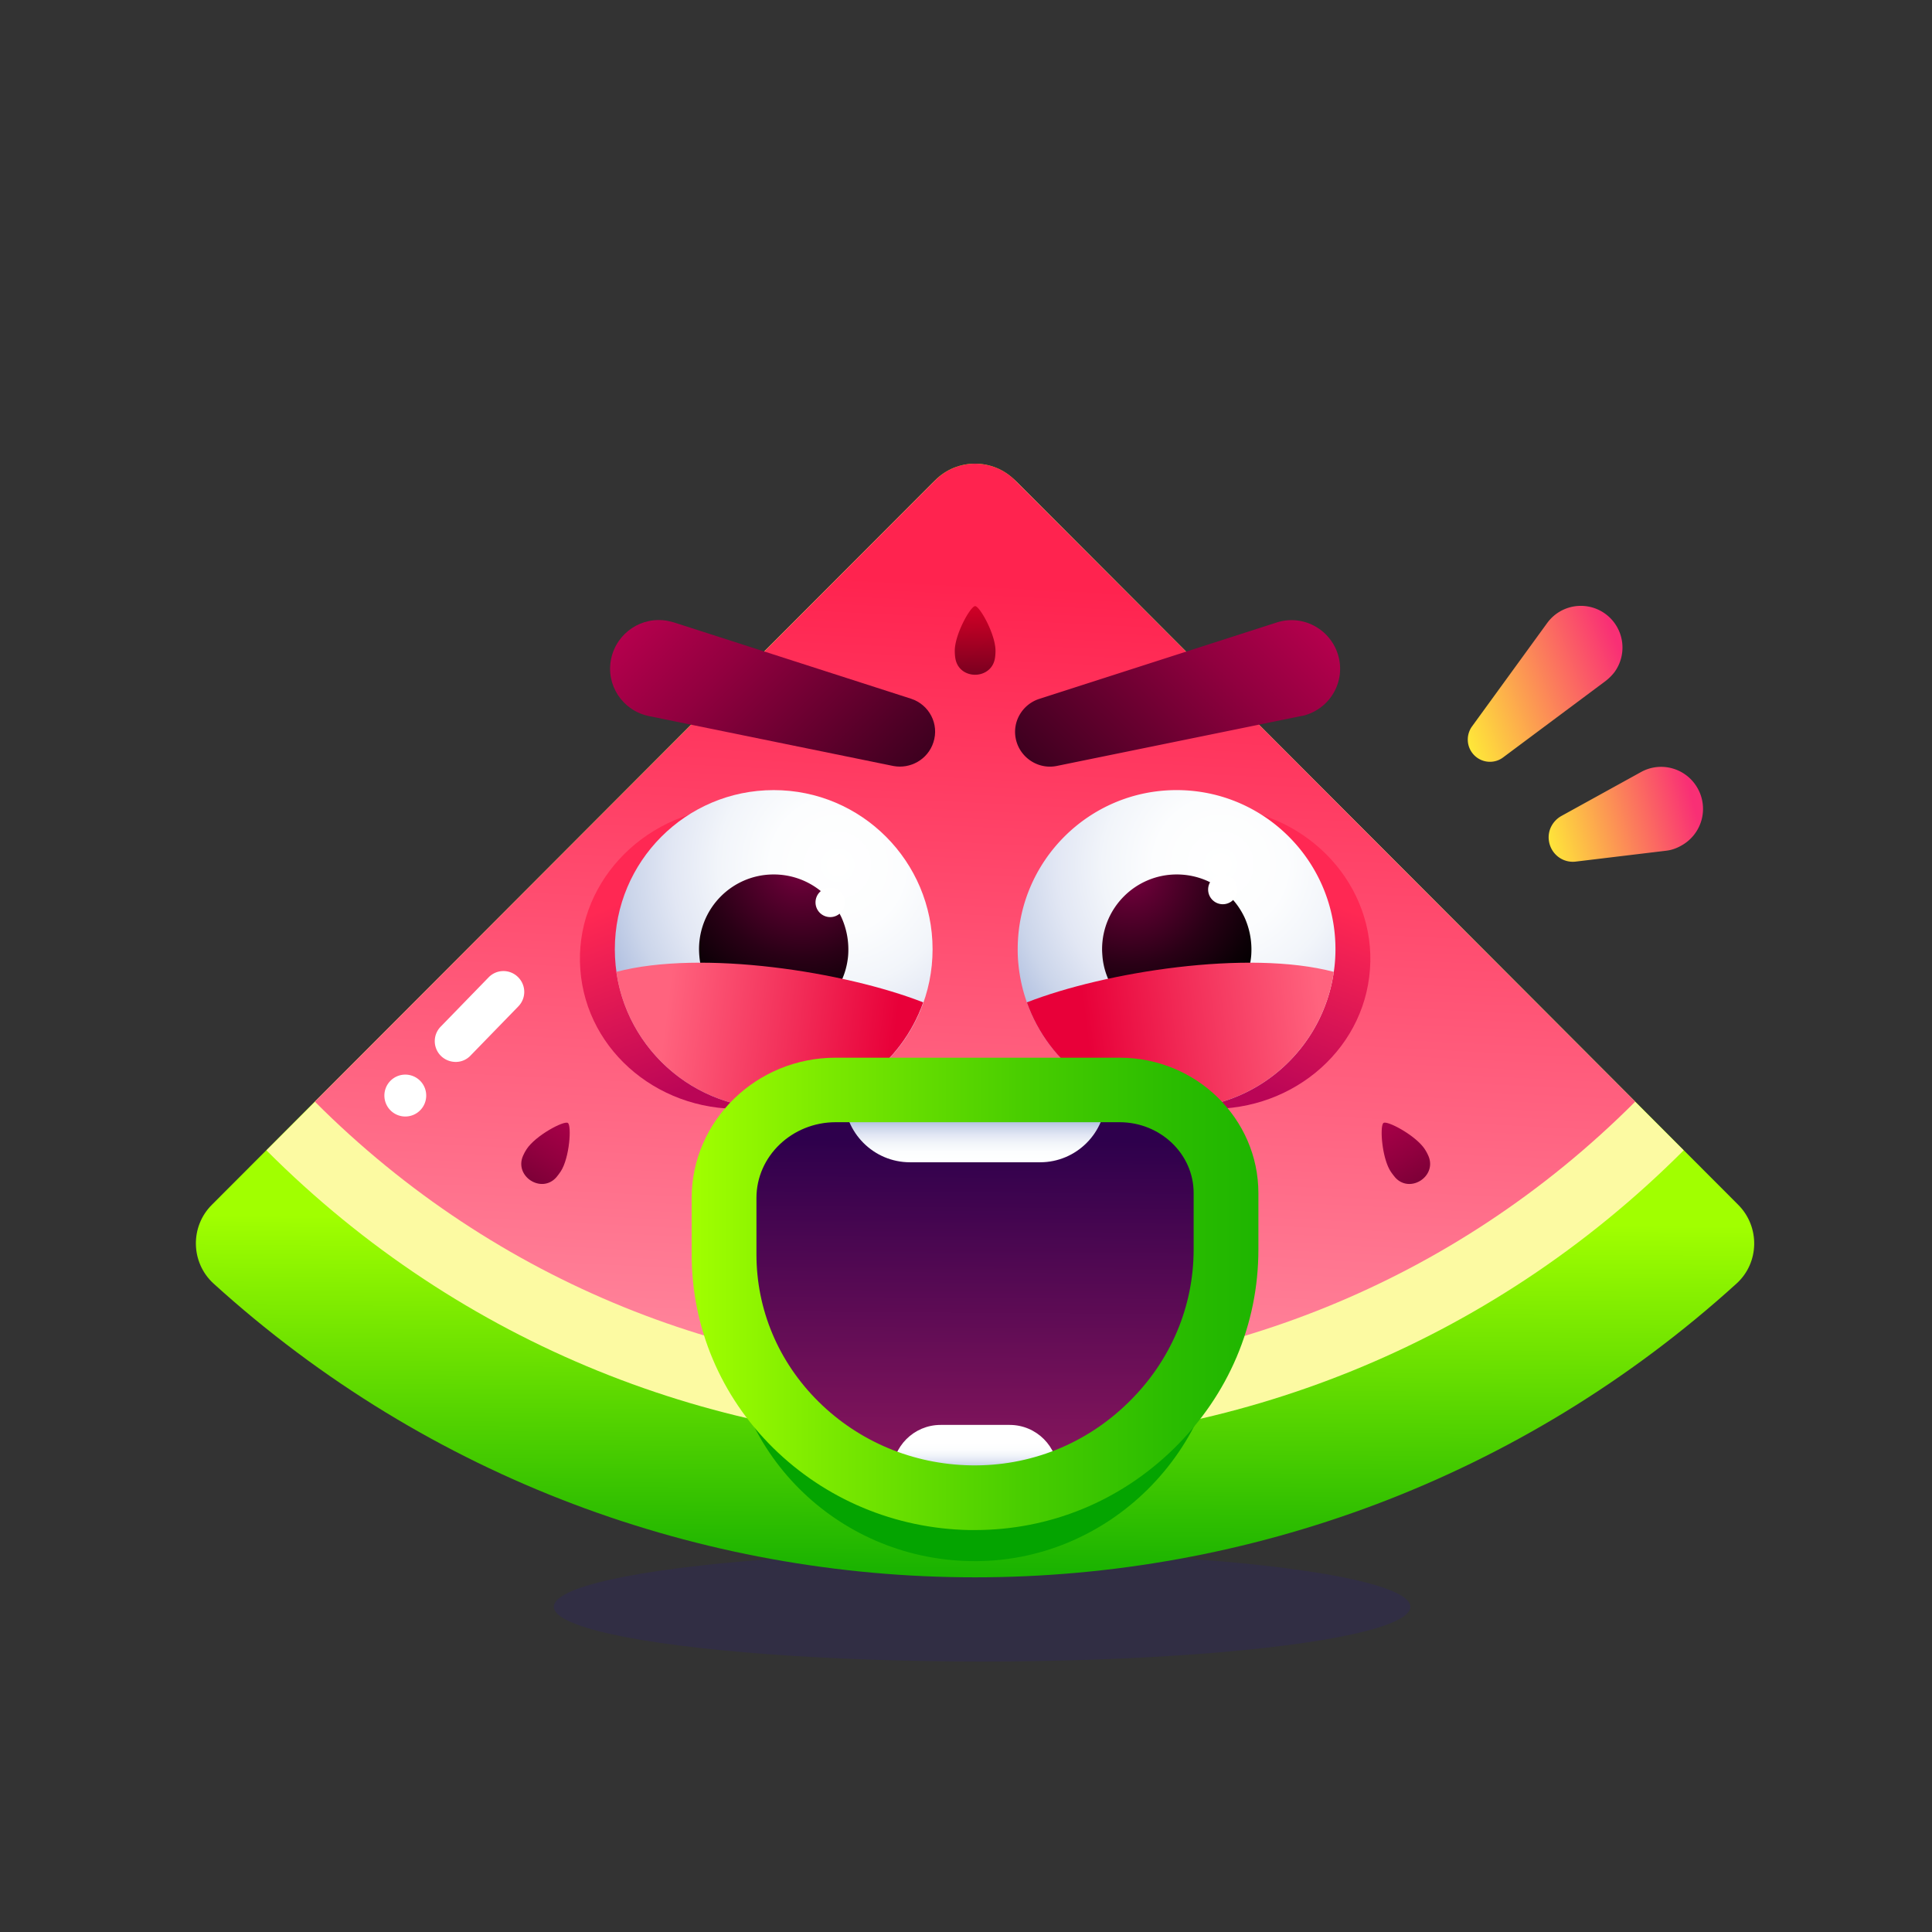 <svg width="300" height="300" fill="none" xmlns="http://www.w3.org/2000/svg"><rect width="100%" height="100%" fill="#333333" stroke="none"/><ellipse rx="66.5" ry="8.5" transform="matrix(-1 0 0 1 152.5 249.5)" fill="#1F00DD" fill-opacity=".1"/><path d="M157.601 74.569l112.3 112.502c3.419 3.424 3.305 9.018-.256 12.243-67.004 60.817-169.476 60.817-236.48 0-3.562-3.254-3.676-8.847-.257-12.243l112.3-112.502c3.419-3.425 8.974-3.425 12.393 0z" fill="url(#paint0_linear)"/><path d="M158.056 75.025L261.44 178.623c-60.765 60.874-159.306 60.874-220.071 0L144.78 75.025c3.646-3.681 9.6-3.681 13.275 0z" fill="#FCFAA2"/><path d="M157.601 74.569l96.318 96.491c-56.606 56.707-148.423 56.707-205.03 0l96.348-96.492c3.39-3.424 8.945-3.424 12.364 0z" fill="url(#paint1_linear)"/><path d="M154.581 101.053c0 .4-.028.771-.085 1.142-.542 3.424-5.612 3.453-6.154 0a7.419 7.419 0 0 1-.085-1.142c0-2.568 2.45-6.935 3.162-6.935.712 0 3.162 4.367 3.162 6.935z" fill="url(#paint2_linear)"/><path d="M215.945 181.905c.199.314.455.628.683.913 2.308 2.597 6.581-.171 5.157-3.368a6.798 6.798 0 0 0-.542-.999c-1.396-2.14-5.811-4.48-6.409-4.081-.599.4-.285 5.394 1.111 7.535z" fill="url(#paint3_linear)"/><path d="M87.065 181.905c-.2.314-.456.628-.684.913-2.307 2.597-6.58-.171-5.156-3.368.142-.342.342-.685.541-.999 1.396-2.14 5.812-4.48 6.41-4.081.598.371.285 5.394-1.111 7.535z" fill="url(#paint4_linear)"/><path d="M138.721 118.944l-37.969-7.753c-4.073-.841-6.71-4.809-5.858-8.881.852-4.072 4.828-6.718 8.902-5.876.262.06.544.14.806.2l36.875 11.866c2.823.923 4.392 3.945 3.461 6.768-.851 2.661-3.575 4.176-6.217 3.676z" fill="url(#paint5_linear)"/><path d="M161.357 108.529l36.875-11.865c3.951-1.285 8.19.897 9.485 4.849 1.296 3.952-.877 8.181-4.828 9.466a3.626 3.626 0 0 1-.807.201l-37.969 7.752c-2.904.602-5.77-1.297-6.379-4.2-.568-2.701 1.042-5.36 3.623-6.203z" fill="url(#paint6_linear)"/><path d="M70.74 164.895a3.29 3.29 0 0 1-2.25-.913 3.217 3.217 0 0 1-.057-4.566l7.435-7.649a3.203 3.203 0 0 1 4.558-.057 3.217 3.217 0 0 1 .057 4.566l-7.435 7.649a3.143 3.143 0 0 1-2.308.97zM62.934 173.371a3.25 3.25 0 0 0 3.248-3.253 3.25 3.25 0 0 0-3.248-3.253 3.25 3.25 0 0 0-3.247 3.253 3.25 3.25 0 0 0 3.247 3.253z" fill="#fff"/><path d="M139.482 146.915c-.94-12.928-12.763-22.574-26.409-21.575-13.645.999-23.93 12.3-22.961 25.2.94 12.928 12.763 22.574 26.409 21.575 13.617-.998 23.901-12.271 22.961-25.2z" fill="url(#paint7_linear)"/><path d="M163.355 146.915c.94-12.928 12.762-22.574 26.408-21.575 13.646.999 23.93 12.3 22.962 25.2-.941 12.928-12.763 22.574-26.409 21.576-13.617-.999-23.902-12.272-22.961-25.201z" fill="url(#paint8_linear)"/><path d="M207.369 147.401c0 1.198-.085 2.368-.256 3.51-1.709 11.986-11.994 21.205-24.414 21.205-10.74 0-19.857-6.878-23.247-16.468a25.152 25.152 0 0 1-1.31-5.879 21.476 21.476 0 0 1-.114-2.368c0-13.642 11.053-24.715 24.671-24.715 9.914 0 18.432 5.85 22.363 14.269a24.596 24.596 0 0 1 2.307 10.446z" fill="url(#paint9_radial)"/><path d="M194.322 147.4c0 .571-.029 1.113-.114 1.656a11.59 11.59 0 0 1-11.481 9.96c-5.042 0-9.344-3.225-10.939-7.734a11.144 11.144 0 0 1-.599-2.769c-.028-.371-.057-.742-.057-1.113 0-6.421 5.185-11.615 11.595-11.615 4.672 0 8.689 2.74 10.541 6.707a12.122 12.122 0 0 1 1.054 4.908z" fill="url(#paint10_radial)"/><path d="M207.113 150.911c-1.709 11.986-11.994 21.204-24.414 21.204-10.741 0-19.857-6.877-23.247-16.467 12.136-4.737 34.328-8.247 47.661-4.737z" fill="url(#paint11_linear)"/><path d="M120.139 172.116c13.625 0 24.671-11.066 24.671-24.715 0-13.65-11.046-24.715-24.671-24.715s-24.67 11.065-24.67 24.715c0 13.649 11.045 24.715 24.67 24.715z" fill="url(#paint12_radial)"/><path d="M131.733 147.4c0 .571-.028 1.113-.114 1.656a11.588 11.588 0 0 1-11.48 9.96c-5.043 0-9.344-3.225-10.94-7.734a11.143 11.143 0 0 1-.598-2.769 14.3 14.3 0 0 1-.057-1.113c0-6.421 5.185-11.615 11.595-11.615 4.672 0 8.689 2.74 10.54 6.707a12.105 12.105 0 0 1 1.054 4.908z" fill="url(#paint13_radial)"/><path d="M95.696 150.911c1.71 11.986 11.993 21.204 24.414 21.204 10.74 0 19.856-6.877 23.247-16.467-12.108-4.737-34.329-8.247-47.661-4.737z" fill="url(#paint14_linear)"/><path d="M128.913 142.406a2.28 2.28 0 0 0 2.279-2.283 2.28 2.28 0 0 0-2.279-2.283 2.28 2.28 0 0 0-2.279 2.283 2.28 2.28 0 0 0 2.279 2.283zM189.878 140.408a2.281 2.281 0 0 0 2.279-2.283 2.281 2.281 0 0 0-2.279-2.283 2.28 2.28 0 0 0-2.279 2.283 2.28 2.28 0 0 0 2.279 2.283z" fill="#fff"/><path d="M249.333 105.733l-15.925 11.873c-1.51 1.141-3.675.827-4.815-.714-.912-1.227-.883-2.882-.028-4.081l11.68-16.068a6.458 6.458 0 0 1 9.031-1.427 6.484 6.484 0 0 1 1.424 9.047 7.775 7.775 0 0 1-1.367 1.37z" fill="url(#paint15_linear)"/><path d="M258.678 132.104l-13.988 1.683c-2.08.257-3.931-1.227-4.188-3.31-.199-1.57.627-3.025 1.937-3.767l12.364-6.821c3.134-1.741 7.094-.599 8.832 2.568a6.507 6.507 0 0 1-2.564 8.848c-.798.456-1.596.713-2.393.799z" fill="url(#paint16_linear)"/><path d="M189.735 195.09v8.761c0 21.205-17.606 38.985-39.114 38.557-20.797-.4-37.548-17.152-37.548-37.757v-8.791c0-9.275 7.635-16.781 17.036-16.781h43.388c8.973 0 16.238 7.164 16.238 16.011z" fill="#04A400"/><path d="M190.39 185.244v8.761c0 21.205-17.89 38.985-39.769 38.557-21.167-.4-38.174-17.181-38.174-37.786v-8.762c0-9.275 7.749-16.781 17.321-16.781h44.128c9.116.029 16.494 7.192 16.494 16.011z" fill="url(#paint17_linear)"/><path d="M131.106 167.207h40.624v3.025c0 5.651-4.586 10.246-10.227 10.246h-20.198c-5.641 0-10.227-4.595-10.227-10.246v-3.025h.028z" fill="url(#paint18_linear)"/><path d="M164.296 230.478c-8.575 4.624-17.179 4.624-25.754 0v-1.683c0-4.167 3.362-7.535 7.521-7.535h10.712c4.159 0 7.521 3.368 7.521 7.535v1.683z" fill="url(#paint19_linear)"/><path d="M151.39 237.585h-.883c-11.538-.228-22.335-4.766-30.454-12.757-8.148-8.048-12.649-18.722-12.649-30.023v-8.762c0-12.015 10.028-21.804 22.335-21.804h44.128c11.88 0 21.537 9.447 21.537 21.033v8.762c0 11.615-4.643 22.575-13.104 30.879-8.347 8.191-19.287 12.672-30.91 12.672zm-21.622-63.329c-6.781 0-12.307 5.28-12.307 11.758v8.762c0 8.59 3.418 16.724 9.657 22.889 6.268 6.193 14.643 9.703 23.588 9.874 9.231.171 17.948-3.31 24.557-9.817 6.524-6.393 10.085-14.812 10.085-23.717v-8.761c0-6.05-5.156-10.988-11.509-10.988h-44.071z" fill="url(#paint20_linear)"/><defs><linearGradient id="paint0_linear" x1="151.442" y1="189.49" x2="151.034" y2="245.216" gradientUnits="userSpaceOnUse"><stop stop-color="#A1FF00"/><stop offset="1" stop-color="#17B100"/></linearGradient><linearGradient id="paint1_linear" x1="148.893" y1="222.085" x2="155.412" y2="90.704" gradientUnits="userSpaceOnUse"><stop stop-color="#FF8DA2"/><stop offset="1" stop-color="#FF234F"/></linearGradient><linearGradient id="paint2_linear" x1="151.171" y1="92.9" x2="151.657" y2="109.08" gradientUnits="userSpaceOnUse"><stop stop-color="#DB0027"/><stop offset=".281" stop-color="#B90024"/><stop offset=".898" stop-color="#63001E"/><stop offset="1" stop-color="#54001D"/></linearGradient><linearGradient id="paint3_linear" x1="213.611" y1="171.652" x2="228.725" y2="197.408" gradientUnits="userSpaceOnUse"><stop stop-color="#B3004C"/><stop offset=".303" stop-color="#91003F"/><stop offset=".972" stop-color="#3B001E"/><stop offset="1" stop-color="#37001D"/></linearGradient><linearGradient id="paint4_linear" x1="89.398" y1="171.652" x2="74.284" y2="197.408" gradientUnits="userSpaceOnUse"><stop stop-color="#B3004C"/><stop offset=".303" stop-color="#91003F"/><stop offset=".972" stop-color="#3B001E"/><stop offset="1" stop-color="#37001D"/></linearGradient><linearGradient id="paint5_linear" x1="137.618" y1="126.818" x2="103.399" y2="92.575" gradientUnits="userSpaceOnUse"><stop stop-color="#37001D"/><stop offset=".028" stop-color="#3B001E"/><stop offset=".697" stop-color="#91003F"/><stop offset="1" stop-color="#B3004C"/></linearGradient><linearGradient id="paint6_linear" x1="199.447" y1="92.607" x2="165.228" y2="126.851" gradientUnits="userSpaceOnUse"><stop stop-color="#B3004C"/><stop offset=".303" stop-color="#91003F"/><stop offset=".972" stop-color="#3B001E"/><stop offset="1" stop-color="#37001D"/></linearGradient><linearGradient id="paint7_linear" x1="109.354" y1="134.973" x2="120.893" y2="164.11" gradientUnits="userSpaceOnUse"><stop stop-color="#FF2853"/><stop offset="1" stop-color="#BA0556"/></linearGradient><linearGradient id="paint8_linear" x1="193.476" y1="134.973" x2="181.936" y2="164.11" gradientUnits="userSpaceOnUse"><stop stop-color="#FF2853"/><stop offset="1" stop-color="#BA0556"/></linearGradient><radialGradient id="paint9_radial" cx="0" cy="0" r="1" gradientUnits="userSpaceOnUse" gradientTransform="matrix(40.309 0 0 40.381 189.529 134.215)"><stop stop-color="#fff"/><stop offset=".256" stop-color="#FCFDFE"/><stop offset=".454" stop-color="#F2F5FA"/><stop offset=".632" stop-color="#E2E7F4"/><stop offset=".798" stop-color="#CBD5EA"/><stop offset=".955" stop-color="#ADBDDF"/><stop offset="1" stop-color="#A3B5DB"/></radialGradient><radialGradient id="paint10_radial" cx="0" cy="0" r="1" gradientUnits="userSpaceOnUse" gradientTransform="matrix(24.724 0 0 24.769 175.389 135.651)"><stop stop-color="#7A0040"/><stop offset=".202" stop-color="#5C0030"/><stop offset=".567" stop-color="#2A0016"/><stop offset=".845" stop-color="#0C0006"/><stop offset="1"/></radialGradient><linearGradient id="paint11_linear" x1="205.155" y1="158.515" x2="169.032" y2="162.893" gradientUnits="userSpaceOnUse"><stop stop-color="#FF637E"/><stop offset=".561" stop-color="#F22D58"/><stop offset="1" stop-color="#E80039"/></linearGradient><radialGradient id="paint12_radial" cx="0" cy="0" r="1" gradientUnits="userSpaceOnUse" gradientTransform="matrix(40.808 0 0 40.881 130.094 134.377)"><stop stop-color="#fff"/><stop offset=".256" stop-color="#FCFDFE"/><stop offset=".454" stop-color="#F2F5FA"/><stop offset=".632" stop-color="#E2E7F4"/><stop offset=".798" stop-color="#CBD5EA"/><stop offset=".955" stop-color="#ADBDDF"/><stop offset="1" stop-color="#A3B5DB"/></radialGradient><radialGradient id="paint13_radial" cx="0" cy="0" r="1" gradientUnits="userSpaceOnUse" gradientTransform="matrix(25.989 0 0 26.035 124.496 133.906)"><stop stop-color="#7A0040"/><stop offset=".202" stop-color="#5C0030"/><stop offset=".567" stop-color="#2A0016"/><stop offset=".845" stop-color="#0C0006"/><stop offset="1"/></radialGradient><linearGradient id="paint14_linear" x1="103.205" y1="159.121" x2="138.619" y2="163.564" gradientUnits="userSpaceOnUse"><stop stop-color="#FF637E"/><stop offset=".561" stop-color="#F22D58"/><stop offset="1" stop-color="#E80039"/></linearGradient><linearGradient id="paint15_linear" x1="222.928" y1="112.018" x2="251.557" y2="101.048" gradientUnits="userSpaceOnUse"><stop stop-color="#FFFF31"/><stop offset="1" stop-color="#F92F75"/></linearGradient><linearGradient id="paint16_linear" x1="237.174" y1="131.195" x2="262.875" y2="124.321" gradientUnits="userSpaceOnUse"><stop stop-color="#FFFF31"/><stop offset="1" stop-color="#F92F75"/></linearGradient><linearGradient id="paint17_linear" x1="151.155" y1="230.687" x2="151.5" y2="177.003" gradientUnits="userSpaceOnUse"><stop stop-color="#8D175D"/><stop offset="1" stop-color="#2E004C"/></linearGradient><linearGradient id="paint18_linear" x1="151.415" y1="180.727" x2="151.415" y2="173.618" gradientUnits="userSpaceOnUse"><stop stop-color="#fff"/><stop offset=".256" stop-color="#FCFDFE"/><stop offset=".454" stop-color="#F2F5FA"/><stop offset=".632" stop-color="#E2E7F4"/><stop offset=".798" stop-color="#CBD5EA"/><stop offset=".955" stop-color="#ADBDDF"/><stop offset="1" stop-color="#A3B5DB"/></linearGradient><linearGradient id="paint19_linear" x1="151.416" y1="223.993" x2="151.416" y2="229.683" gradientUnits="userSpaceOnUse"><stop stop-color="#fff"/><stop offset=".197" stop-color="#FCFDFE"/><stop offset=".349" stop-color="#F2F5FA"/><stop offset=".486" stop-color="#E2E7F4"/><stop offset=".615" stop-color="#CBD5EA"/><stop offset=".735" stop-color="#ADBDDF"/><stop offset=".77" stop-color="#A3B5DB"/></linearGradient><linearGradient id="paint20_linear" x1="107.424" y1="200.911" x2="195.406" y2="200.911" gradientUnits="userSpaceOnUse"><stop stop-color="#A1FF00"/><stop offset=".245" stop-color="#7AE900"/><stop offset=".59" stop-color="#48CD00"/><stop offset=".853" stop-color="#2ABC00"/><stop offset="1" stop-color="#1EB500"/></linearGradient></defs></svg>